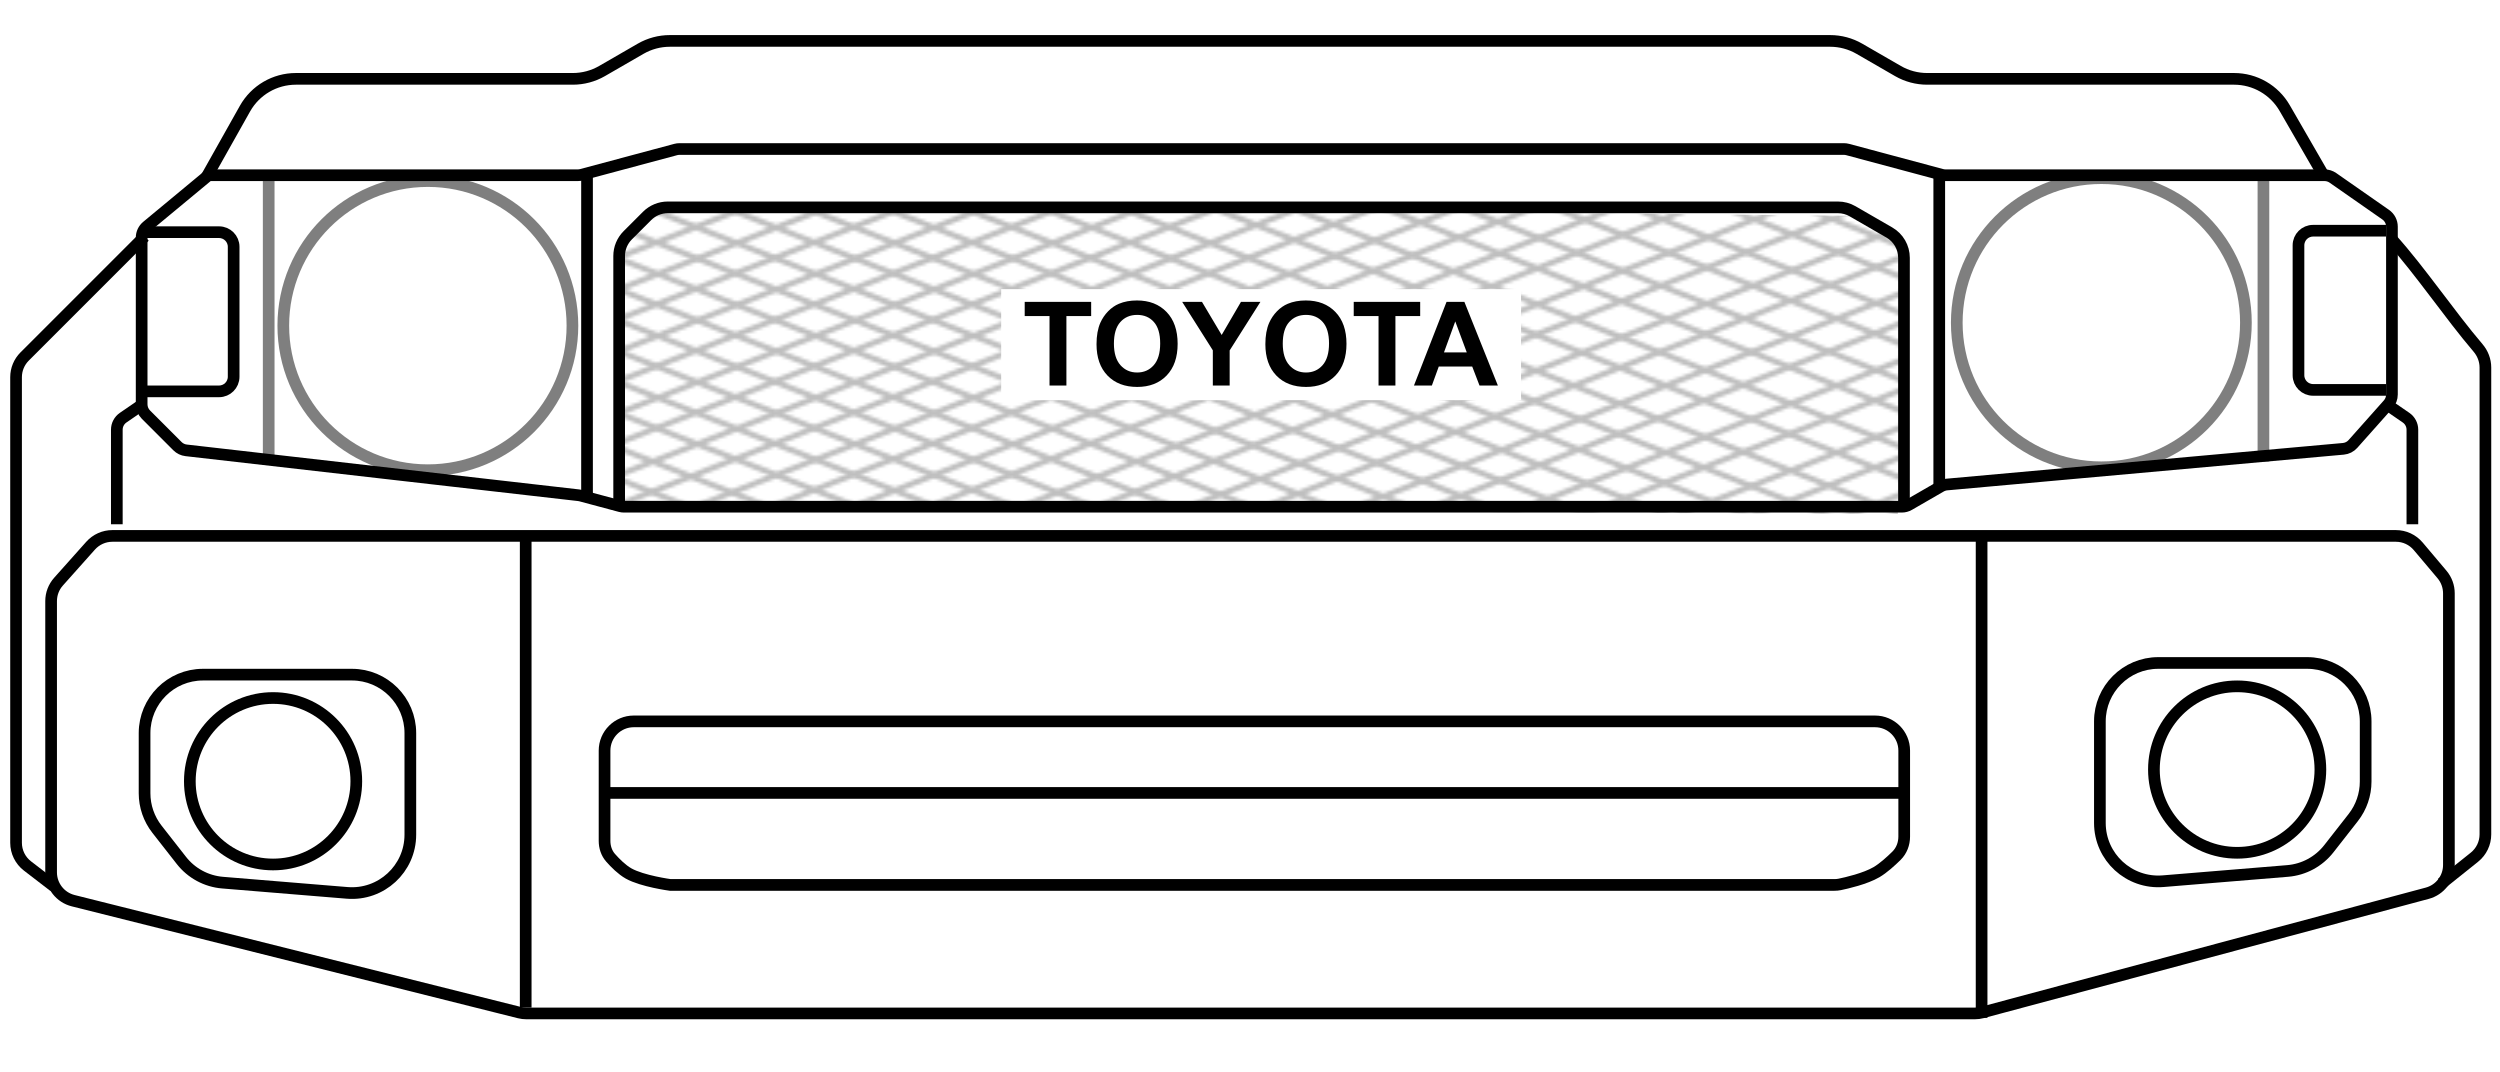 <svg width="856" height="367" viewBox="0 0 856 367" fill="none" xmlns="http://www.w3.org/2000/svg">
<g clip-path="url(#clip0_1710_300)">
<path d="M180 183L180 345" stroke="black" stroke-width="4"/>
<path d="M678.5 348.5V184.5" stroke="black" stroke-width="4"/>
<path d="M49.5 81L8.429 122.071C6.554 123.946 5.5 126.49 5.5 129.142V288.576C5.5 291.681 6.942 294.609 9.403 296.502L18.5 303.5" stroke="black" stroke-width="4"/>
<path d="M819 82C828.705 92.783 838.721 107.677 848.475 119.114C850.078 120.994 851 123.367 851 125.837V285.694C851 288.732 849.619 291.605 847.247 293.502L836 302.5" stroke="black" stroke-width="4"/>
<path d="M20.037 199.155L31.018 186.844C32.915 184.717 35.63 183.5 38.481 183.5H820.354C823.3 183.5 826.096 184.799 827.996 187.051L836.143 196.706C837.665 198.51 838.5 200.795 838.5 203.155V296.187C838.5 300.713 835.46 304.675 831.088 305.846L678.772 346.659C677.928 346.885 677.057 347 676.183 347H180.235C179.415 347 178.598 346.899 177.802 346.7L25.068 308.398C20.619 307.282 17.5 303.284 17.5 298.698V205.812C17.5 203.357 18.403 200.988 20.037 199.155Z" stroke="black" stroke-width="4"/>
<path d="M642 247H217C211.477 247 207 251.477 207 257V287.9C207 290.026 207.662 292.109 209.068 293.703C210.646 295.492 212.935 297.793 215.237 299.086C219.938 301.724 229.475 303 229.475 303H628.13C628.726 303 629.319 302.948 629.903 302.828C632.231 302.349 638.655 300.887 642.513 298.626C644.85 297.256 647.476 294.872 649.371 292.997C651.113 291.274 652 288.899 652 286.449V257C652 251.477 647.523 247 642 247Z" stroke="black" stroke-width="4"/>
<path d="M207.5 271.5H651.5" stroke="black" stroke-width="4"/>
<path d="M120.5 231H69.5C58.454 231 49.5 239.954 49.5 251V271.604C49.5 276.072 50.996 280.412 53.75 283.93L62.108 294.61C65.545 299.002 70.661 301.76 76.22 302.217L118.862 305.722C130.514 306.679 140.5 297.481 140.5 285.789V251C140.5 239.954 131.546 231 120.5 231Z" stroke="black" stroke-width="4"/>
<circle cx="93.5" cy="267.5" r="28.5" stroke="black" stroke-width="4"/>
<path d="M739 227H790C801.046 227 810 235.954 810 247V267.604C810 272.072 808.504 276.412 805.75 279.93L797.392 290.61C793.955 295.002 788.839 297.76 783.28 298.217L740.638 301.722C728.986 302.679 719 293.481 719 281.789V247C719 235.954 727.954 227 739 227Z" stroke="black" stroke-width="4"/>
<circle cx="30.5" cy="30.5" r="28.5" transform="matrix(-1 0 0 1 796.5 233)" stroke="black" stroke-width="4"/>
<g opacity="0.5">
<mask id="mask0_1710_300" style="mask-type:alpha" maskUnits="userSpaceOnUse" x="-144" y="69" width="1250" height="129">
<line y1="-1" x2="348.191" y2="-1" transform="matrix(0.931 0.365 -0.402 0.916 56.216 71)" stroke="black" stroke-width="2"/>
<line y1="-1" x2="348.191" y2="-1" transform="matrix(0.931 0.365 -0.402 0.916 110.252 71)" stroke="black" stroke-width="2"/>
<line y1="-1" x2="348.191" y2="-1" transform="matrix(0.931 0.365 -0.402 0.916 164.286 71)" stroke="black" stroke-width="2"/>
<line y1="-1" x2="348.191" y2="-1" transform="matrix(0.931 0.365 -0.402 0.916 218.32 71)" stroke="black" stroke-width="2"/>
<line y1="-1" x2="348.191" y2="-1" transform="matrix(0.931 0.365 -0.402 0.916 272.354 71)" stroke="black" stroke-width="2"/>
<line y1="-1" x2="348.191" y2="-1" transform="matrix(0.931 0.365 -0.402 0.916 326.388 71)" stroke="black" stroke-width="2"/>
<line y1="-1" x2="348.191" y2="-1" transform="matrix(0.931 0.365 -0.402 0.916 380.422 71)" stroke="black" stroke-width="2"/>
<line y1="-1" x2="348.191" y2="-1" transform="matrix(0.931 0.365 -0.402 0.916 438.921 71)" stroke="black" stroke-width="2"/>
<line y1="-1" x2="348.191" y2="-1" transform="matrix(0.931 0.365 -0.402 0.916 497.42 71)" stroke="black" stroke-width="2"/>
<line y1="-1" x2="348.191" y2="-1" transform="matrix(0.931 0.365 -0.402 0.916 555.919 71)" stroke="black" stroke-width="2"/>
<line y1="-1" x2="348.191" y2="-1" transform="matrix(0.931 0.365 -0.402 0.916 614.419 71)" stroke="black" stroke-width="2"/>
<line y1="-1" x2="348.191" y2="-1" transform="matrix(0.931 0.365 -0.402 0.916 672.918 71)" stroke="black" stroke-width="2"/>
<line y1="-1" x2="348.191" y2="-1" transform="matrix(0.931 0.365 -0.402 0.916 731.417 71)" stroke="black" stroke-width="2"/>
<line y1="-1" x2="348.191" y2="-1" transform="matrix(0.931 0.365 -0.402 0.916 -1.266 71)" stroke="black" stroke-width="2"/>
<line y1="-1" x2="348.191" y2="-1" transform="matrix(0.931 0.365 -0.402 0.916 -58.748 71)" stroke="black" stroke-width="2"/>
<line y1="-1" x2="348.191" y2="-1" transform="matrix(0.931 0.365 -0.402 0.916 -116.23 71)" stroke="black" stroke-width="2"/>
<line y1="-1" x2="348.191" y2="-1" transform="matrix(0.931 0.365 -0.402 0.916 29.216 71)" stroke="black" stroke-width="2"/>
<line y1="-1" x2="348.191" y2="-1" transform="matrix(0.931 0.365 -0.402 0.916 83.252 71)" stroke="black" stroke-width="2"/>
<line y1="-1" x2="348.191" y2="-1" transform="matrix(0.931 0.365 -0.402 0.916 137.286 71)" stroke="black" stroke-width="2"/>
<line y1="-1" x2="348.191" y2="-1" transform="matrix(0.931 0.365 -0.402 0.916 191.32 71)" stroke="black" stroke-width="2"/>
<line y1="-1" x2="348.191" y2="-1" transform="matrix(0.931 0.365 -0.402 0.916 245.354 71)" stroke="black" stroke-width="2"/>
<line y1="-1" x2="348.191" y2="-1" transform="matrix(0.931 0.365 -0.402 0.916 299.388 71)" stroke="black" stroke-width="2"/>
<line y1="-1" x2="348.191" y2="-1" transform="matrix(0.931 0.365 -0.402 0.916 353.422 71)" stroke="black" stroke-width="2"/>
<line y1="-1" x2="348.191" y2="-1" transform="matrix(0.931 0.365 -0.402 0.916 411.921 71)" stroke="black" stroke-width="2"/>
<line y1="-1" x2="348.191" y2="-1" transform="matrix(0.931 0.365 -0.402 0.916 470.42 71)" stroke="black" stroke-width="2"/>
<line y1="-1" x2="348.191" y2="-1" transform="matrix(0.931 0.365 -0.402 0.916 528.919 71)" stroke="black" stroke-width="2"/>
<line y1="-1" x2="348.191" y2="-1" transform="matrix(0.931 0.365 -0.402 0.916 587.419 71)" stroke="black" stroke-width="2"/>
<line y1="-1" x2="348.191" y2="-1" transform="matrix(0.931 0.365 -0.402 0.916 645.918 71)" stroke="black" stroke-width="2"/>
<line y1="-1" x2="348.191" y2="-1" transform="matrix(0.931 0.365 -0.402 0.916 704.417 71)" stroke="black" stroke-width="2"/>
<line y1="-1" x2="348.191" y2="-1" transform="matrix(0.931 0.365 -0.402 0.916 -28.266 71)" stroke="black" stroke-width="2"/>
<line y1="-1" x2="348.191" y2="-1" transform="matrix(0.931 0.365 -0.402 0.916 -85.748 71)" stroke="black" stroke-width="2"/>
<line y1="-1" x2="348.191" y2="-1" transform="matrix(0.931 0.365 -0.402 0.916 -143.23 71)" stroke="black" stroke-width="2"/>
<line y1="-1" x2="348.191" y2="-1" transform="matrix(-0.931 0.365 0.402 0.916 556.32 71)" stroke="black" stroke-width="2"/>
<line y1="-1" x2="348.191" y2="-1" transform="matrix(-0.931 0.365 0.402 0.916 502.285 71)" stroke="black" stroke-width="2"/>
<line y1="-1" x2="348.191" y2="-1" transform="matrix(-0.931 0.365 0.402 0.916 448.252 71)" stroke="black" stroke-width="2"/>
<line y1="-1" x2="348.191" y2="-1" transform="matrix(-0.931 0.365 0.402 0.916 394.216 71)" stroke="black" stroke-width="2"/>
<line y1="-1" x2="348.191" y2="-1" transform="matrix(-0.931 0.365 0.402 0.916 340.183 71)" stroke="black" stroke-width="2"/>
<line y1="-1" x2="348.191" y2="-1" transform="matrix(-0.931 0.365 0.402 0.916 286.149 71)" stroke="black" stroke-width="2"/>
<line y1="-1" x2="348.191" y2="-1" transform="matrix(-0.931 0.365 0.402 0.916 232.115 71)" stroke="black" stroke-width="2"/>
<line y1="-1" x2="348.191" y2="-1" transform="matrix(-0.931 0.365 0.402 0.916 613.803 71)" stroke="black" stroke-width="2"/>
<line y1="-1" x2="348.191" y2="-1" transform="matrix(-0.931 0.365 0.402 0.916 671.285 71)" stroke="black" stroke-width="2"/>
<line y1="-1" x2="348.191" y2="-1" transform="matrix(-0.931 0.365 0.402 0.916 728.767 71)" stroke="black" stroke-width="2"/>
<line y1="-1" x2="348.191" y2="-1" transform="matrix(-0.931 0.365 0.402 0.916 787.267 71)" stroke="black" stroke-width="2"/>
<line y1="-1" x2="348.191" y2="-1" transform="matrix(-0.931 0.365 0.402 0.916 845.766 71)" stroke="black" stroke-width="2"/>
<line y1="-1" x2="348.191" y2="-1" transform="matrix(-0.931 0.365 0.402 0.916 904.265 71)" stroke="black" stroke-width="2"/>
<line y1="-1" x2="348.191" y2="-1" transform="matrix(-0.931 0.365 0.402 0.916 962.764 71)" stroke="black" stroke-width="2"/>
<line y1="-1" x2="348.191" y2="-1" transform="matrix(-0.931 0.365 0.402 0.916 1021.26 71)" stroke="black" stroke-width="2"/>
<line y1="-1" x2="348.191" y2="-1" transform="matrix(-0.931 0.365 0.402 0.916 1079.76 71)" stroke="black" stroke-width="2"/>
<line y1="-1" x2="348.191" y2="-1" transform="matrix(-0.931 0.365 0.402 0.916 582.32 71)" stroke="black" stroke-width="2"/>
<line y1="-1" x2="348.191" y2="-1" transform="matrix(-0.931 0.365 0.402 0.916 528.285 71)" stroke="black" stroke-width="2"/>
<line y1="-1" x2="348.191" y2="-1" transform="matrix(-0.931 0.365 0.402 0.916 474.252 71)" stroke="black" stroke-width="2"/>
<line y1="-1" x2="348.191" y2="-1" transform="matrix(-0.931 0.365 0.402 0.916 420.216 71)" stroke="black" stroke-width="2"/>
<line y1="-1" x2="348.191" y2="-1" transform="matrix(-0.931 0.365 0.402 0.916 366.183 71)" stroke="black" stroke-width="2"/>
<line y1="-1" x2="348.191" y2="-1" transform="matrix(-0.931 0.365 0.402 0.916 312.149 71)" stroke="black" stroke-width="2"/>
<line y1="-1" x2="348.191" y2="-1" transform="matrix(-0.931 0.365 0.402 0.916 258.115 71)" stroke="black" stroke-width="2"/>
<line y1="-1" x2="348.191" y2="-1" transform="matrix(-0.931 0.365 0.402 0.916 639.803 71)" stroke="black" stroke-width="2"/>
<line y1="-1" x2="348.191" y2="-1" transform="matrix(-0.931 0.365 0.402 0.916 697.285 71)" stroke="black" stroke-width="2"/>
<line y1="-1" x2="348.191" y2="-1" transform="matrix(-0.931 0.365 0.402 0.916 754.767 71)" stroke="black" stroke-width="2"/>
<line y1="-1" x2="348.191" y2="-1" transform="matrix(-0.931 0.365 0.402 0.916 813.267 71)" stroke="black" stroke-width="2"/>
<line y1="-1" x2="348.191" y2="-1" transform="matrix(-0.931 0.365 0.402 0.916 871.766 71)" stroke="black" stroke-width="2"/>
<line y1="-1" x2="348.191" y2="-1" transform="matrix(-0.931 0.365 0.402 0.916 930.265 71)" stroke="black" stroke-width="2"/>
<line y1="-1" x2="348.191" y2="-1" transform="matrix(-0.931 0.365 0.402 0.916 988.764 71)" stroke="black" stroke-width="2"/>
<line y1="-1" x2="348.191" y2="-1" transform="matrix(-0.931 0.365 0.402 0.916 1047.26 71)" stroke="black" stroke-width="2"/>
<line y1="-1" x2="348.191" y2="-1" transform="matrix(-0.931 0.365 0.402 0.916 1105.76 71)" stroke="black" stroke-width="2"/>
</mask>
<g mask="url(#mask0_1710_300)">
<path opacity="0.5" d="M637.044 73.925L650.888 83.741L649.81 176L213.983 174.037L213.888 80.797L228.714 70L637.044 73.925ZM342.798 99V137H520.798V99H342.798Z" fill="black"/>
</g>
</g>
<path d="M70.5 61L83.877 37.201C87.418 30.9 94.084 27 101.312 27H196.141C199.652 27 203.101 26.076 206.141 24.321L219.359 16.689C222.399 14.934 225.848 14.01 229.359 14.01H626.641C630.152 14.01 633.601 14.934 636.641 16.689L649.859 24.321C652.899 26.076 656.348 27 659.859 27H764.953C772.098 27 778.701 30.812 782.274 37L796.13 61" stroke="black" stroke-width="4"/>
<path d="M48 139L42.167 143.01C40.811 143.943 40 145.484 40 147.13V179.5" stroke="black" stroke-width="4"/>
<path d="M818 139L823.833 143.01C825.189 143.943 826 145.484 826 147.13V179.5" stroke="black" stroke-width="4"/>
<path d="M50 79.5H75C77.761 79.5 80 81.739 80 84.5V129C80 131.761 77.761 134 75 134H50" stroke="black" stroke-width="4"/>
<path d="M817 79H792C789.239 79 787 81.239 787 84V128.5C787 131.261 789.239 133.5 792 133.5H817" stroke="black" stroke-width="4"/>
<path d="M71 60H71.409M71.409 60H197.842C198.279 60 198.714 59.943 199.136 59.83L231.364 51.194C231.786 51.081 232.221 51.024 232.658 51.024H631.342C631.779 51.024 632.214 51.081 632.636 51.194L664.864 59.83C665.286 59.943 665.721 60 666.158 60H795.928C796.951 60 797.95 60.314 798.789 60.899L816.861 73.508C818.201 74.443 819 75.974 819 77.608V135.098C819 136.323 818.55 137.506 817.735 138.421L805.635 152.021C804.79 152.971 803.614 153.563 802.348 153.678L666.597 165.901C665.874 165.966 665.174 166.188 664.546 166.551L653.67 172.83C652.91 173.269 652.048 173.5 651.17 173.5H213.658C213.221 173.5 212.786 173.443 212.364 173.33L198.858 169.711C198.62 169.647 198.377 169.601 198.132 169.573L63.733 154.198C62.611 154.07 61.565 153.565 60.766 152.766L49.965 141.964C49.027 141.027 48.5 139.755 48.5 138.429V81.349C48.5 79.861 49.163 78.45 50.308 77.5L71.409 60Z" stroke="black" stroke-width="4"/>
<path d="M212 173.5V87.642C212 84.99 213.054 82.446 214.929 80.571L221.571 73.929C223.446 72.054 225.99 71 228.642 71H629.32C631.076 71 632.8 71.462 634.321 72.34L646.919 79.613C650.013 81.4 651.919 84.701 651.919 88.273V173" stroke="black" stroke-width="4"/>
<line opacity="0.5" x1="775" y1="61" x2="775" y2="158" stroke="black" stroke-width="4"/>
<line opacity="0.5" x1="92" y1="60" x2="92" y2="157" stroke="black" stroke-width="4"/>
<circle opacity="0.5" cx="146.5" cy="111.5" r="49.5" stroke="black" stroke-width="4"/>
<circle opacity="0.5" cx="719.5" cy="110.5" r="49.5" stroke="black" stroke-width="4"/>
<path d="M359.355 132V108.211H350.859V103.367H373.613V108.211H365.137V132H359.355ZM375.449 117.859C375.449 114.943 375.885 112.495 376.758 110.516C377.409 109.057 378.294 107.749 379.414 106.59C380.547 105.431 381.784 104.572 383.125 104.012C384.909 103.257 386.966 102.879 389.297 102.879C393.516 102.879 396.888 104.188 399.414 106.805C401.953 109.422 403.223 113.061 403.223 117.723C403.223 122.345 401.966 125.965 399.453 128.582C396.94 131.186 393.581 132.488 389.375 132.488C385.117 132.488 381.732 131.193 379.219 128.602C376.706 125.997 375.449 122.417 375.449 117.859ZM381.406 117.664C381.406 120.906 382.155 123.367 383.652 125.047C385.15 126.714 387.051 127.547 389.355 127.547C391.66 127.547 393.548 126.72 395.02 125.066C396.504 123.4 397.246 120.906 397.246 117.586C397.246 114.305 396.523 111.857 395.078 110.242C393.646 108.628 391.738 107.82 389.355 107.82C386.973 107.82 385.052 108.641 383.594 110.281C382.135 111.909 381.406 114.37 381.406 117.664ZM415.273 132V119.949L404.785 103.367H411.562L418.301 114.695L424.902 103.367H431.562L421.035 119.988V132H415.273ZM433.262 117.859C433.262 114.943 433.698 112.495 434.57 110.516C435.221 109.057 436.107 107.749 437.227 106.59C438.359 105.431 439.596 104.572 440.938 104.012C442.721 103.257 444.779 102.879 447.109 102.879C451.328 102.879 454.701 104.188 457.227 106.805C459.766 109.422 461.035 113.061 461.035 117.723C461.035 122.345 459.779 125.965 457.266 128.582C454.753 131.186 451.393 132.488 447.188 132.488C442.93 132.488 439.544 131.193 437.031 128.602C434.518 125.997 433.262 122.417 433.262 117.859ZM439.219 117.664C439.219 120.906 439.967 123.367 441.465 125.047C442.962 126.714 444.863 127.547 447.168 127.547C449.473 127.547 451.361 126.72 452.832 125.066C454.316 123.4 455.059 120.906 455.059 117.586C455.059 114.305 454.336 111.857 452.891 110.242C451.458 108.628 449.551 107.82 447.168 107.82C444.785 107.82 442.865 108.641 441.406 110.281C439.948 111.909 439.219 114.37 439.219 117.664ZM472.012 132V108.211H463.516V103.367H486.27V108.211H477.793V132H472.012ZM512.871 132H506.582L504.082 125.496H492.637L490.273 132H484.141L495.293 103.367H501.406L512.871 132ZM502.227 120.672L498.281 110.047L494.414 120.672H502.227Z" fill="black"/>
<line x1="201" y1="60" x2="201" y2="169" stroke="black" stroke-width="4"/>
<line x1="664" y1="59" x2="664" y2="168" stroke="black" stroke-width="4"/>
</g>
<defs>
<clipPath id="clip0_1710_300">
<rect width="856" height="367" fill="white"/>
</clipPath>
</defs>
</svg>

